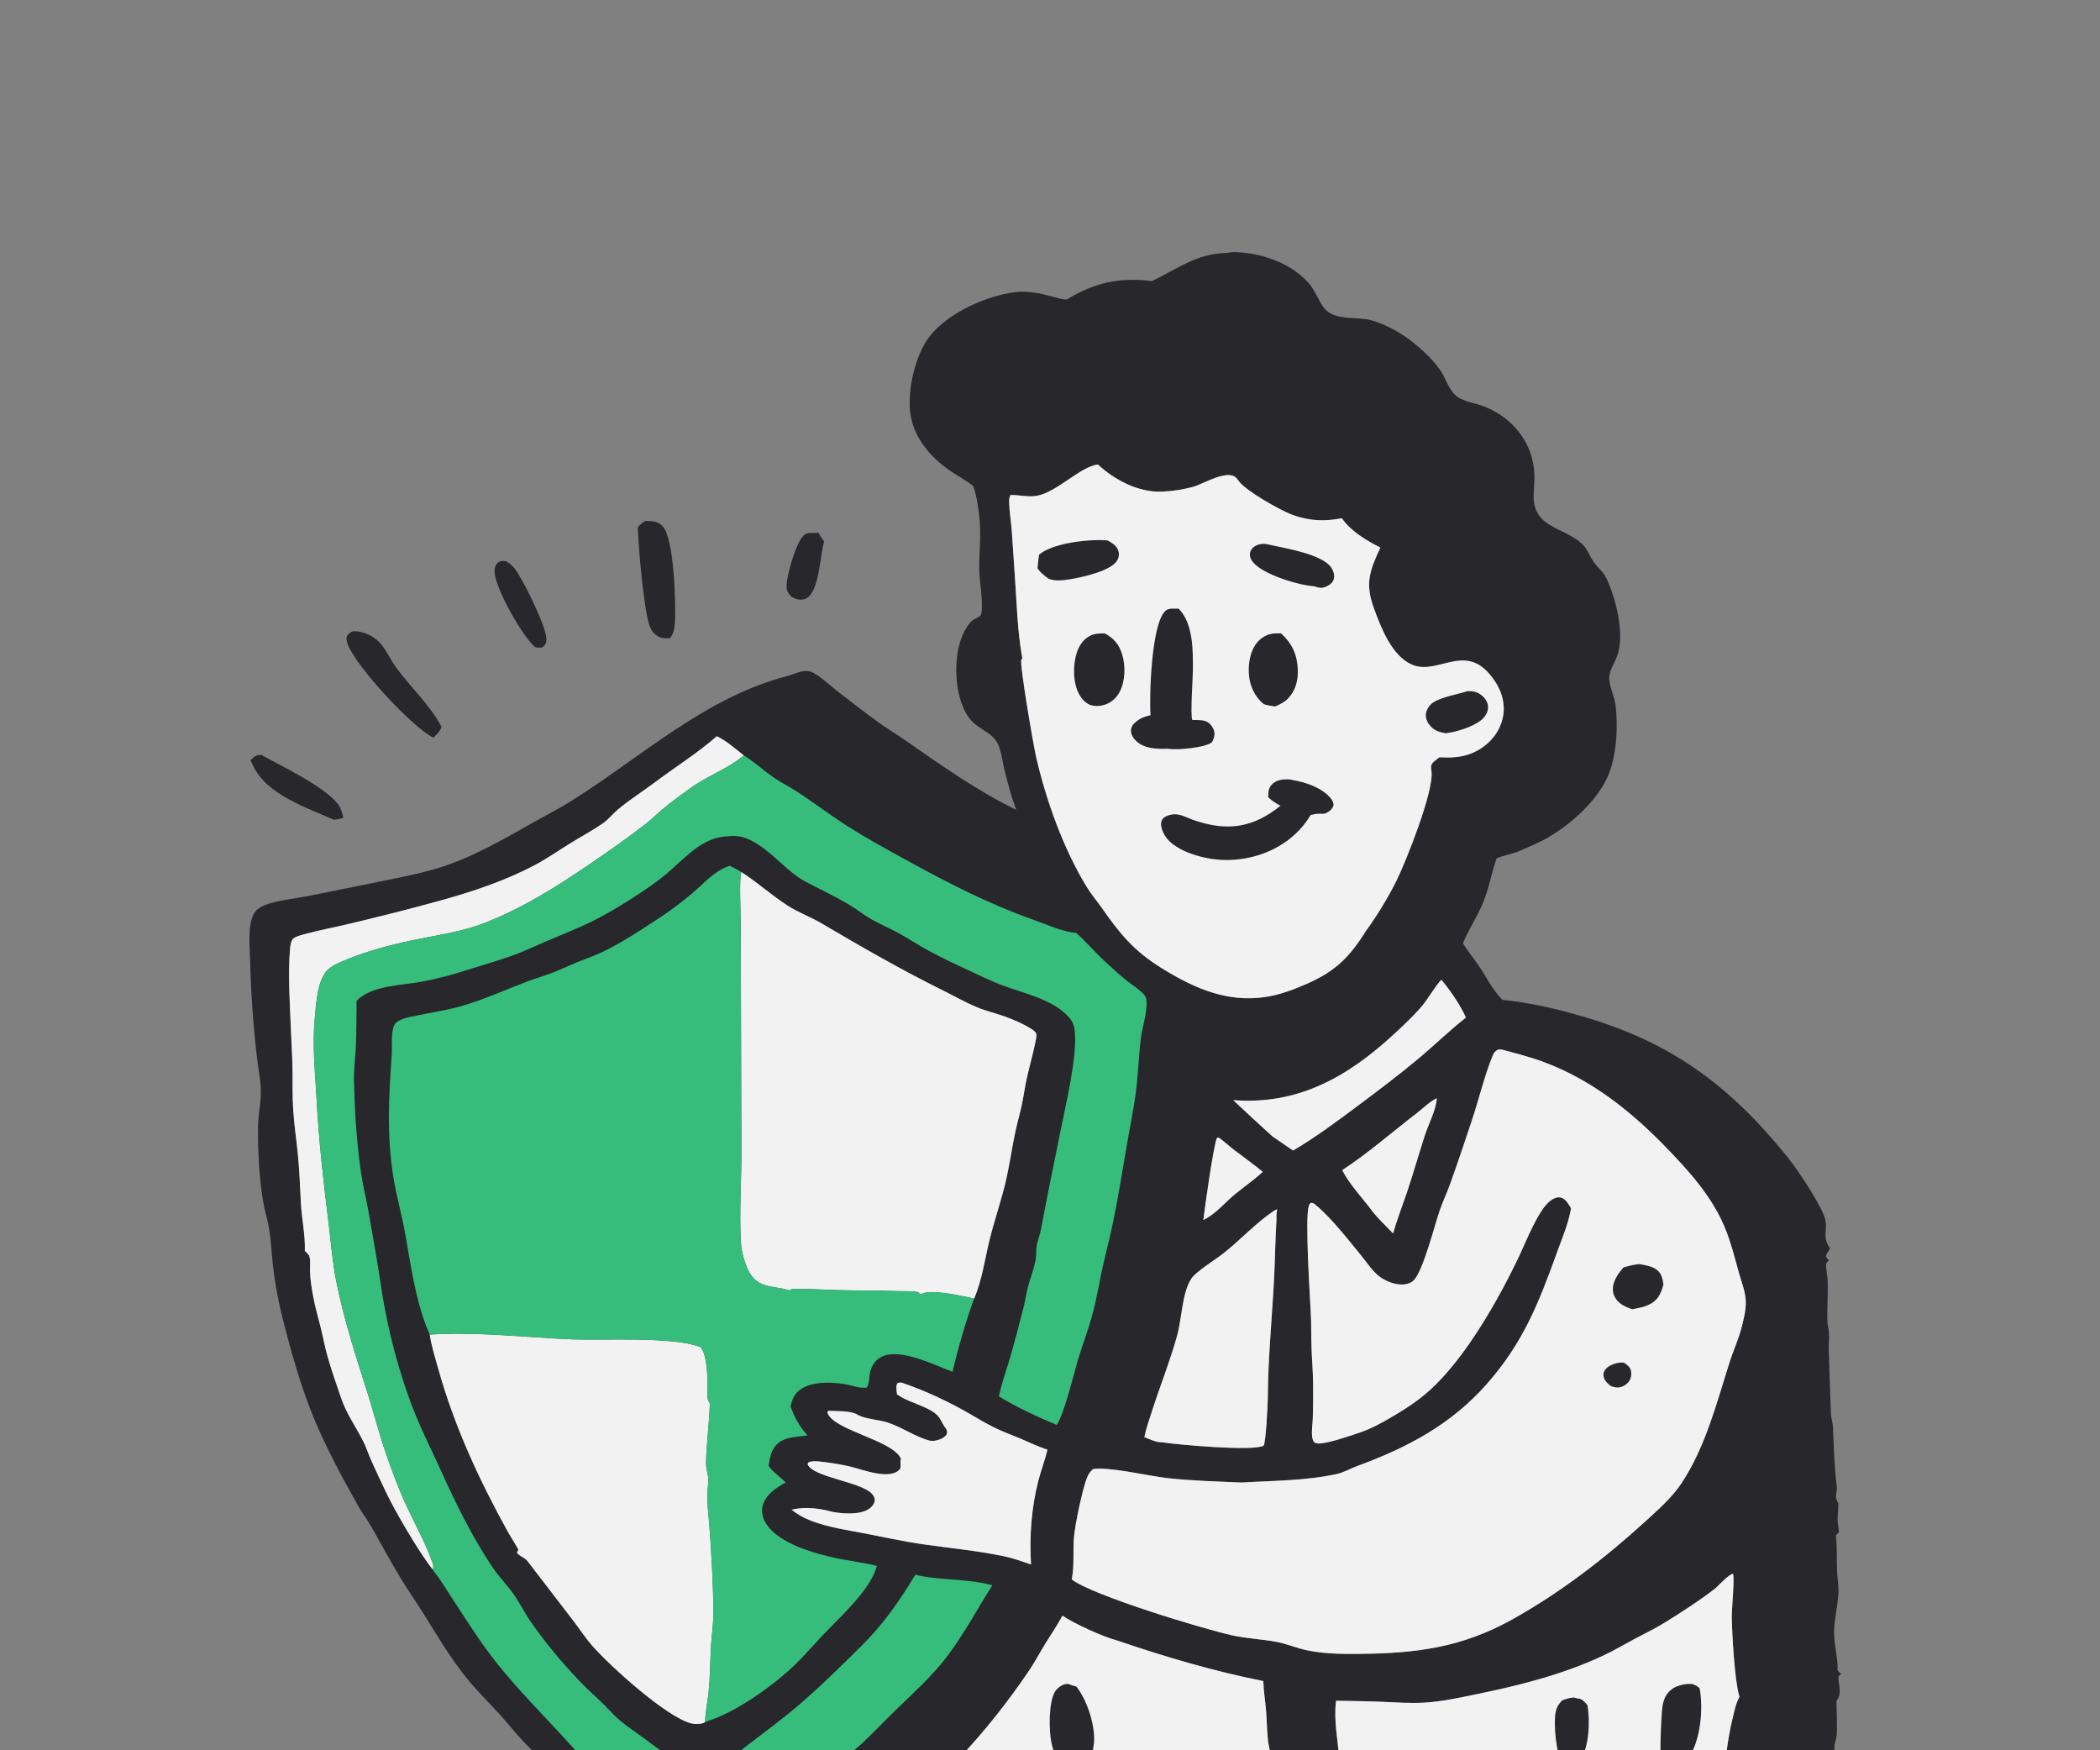 <svg width="300" height="250" viewBox="0 0 300 250" fill="none" xmlns="http://www.w3.org/2000/svg">
<rect x="0" y="0" width="300" height="250" fill="#808080" stroke="none"/>
<g clip-path="url(#clip0_9664_92208)">
<path d="M176.515 36.01C176.122 35.962 175.574 36.107 175.153 36.123C170.753 36.292 168.335 38.359 164.555 40.152C160.023 39.551 156.284 40.394 152.395 42.778C151.592 42.764 150.973 42.525 150.213 42.326C148.645 41.916 146.836 41.531 145.204 41.712C141.02 42.178 135.436 44.669 132.805 48.048C130.75 50.687 129.6 55.731 130.05 59.038C130.527 62.545 132.912 65.288 135.741 67.248C136.778 67.966 137.898 68.537 138.894 69.317C138.942 69.355 138.989 69.394 139.037 69.432C139.588 71.029 139.822 72.841 139.965 74.525C140.168 76.905 139.811 79.381 139.909 81.771C139.97 83.265 140.519 86.422 140.158 87.739C140.05 88.135 139.219 88.368 138.908 88.633C138.34 89.12 137.887 89.907 137.576 90.578C136.038 93.884 136.257 100.22 138.817 102.986C139.92 104.178 141.818 104.725 142.542 106.233C143.056 107.303 143.208 108.779 143.492 109.948C143.966 111.897 144.48 113.789 145.169 115.674C139.64 112.978 134.409 109.282 129.373 105.776C128.119 104.904 126.804 104.119 125.565 103.229C123.559 101.787 121.545 100.221 119.597 98.698C118.52 97.856 117.474 96.858 116.301 96.16C116.156 96.073 116.003 96.004 115.842 95.951C115.682 95.897 115.517 95.862 115.349 95.844C114.43 95.75 113.327 96.337 112.425 96.573C100.676 99.637 91.627 108.142 81.578 114.429C79.812 115.534 77.937 116.482 76.123 117.505C71.835 119.924 67.529 122.451 62.803 123.922C60.111 124.761 57.337 125.288 54.58 125.854L44.057 127.981C42.33 128.316 40.537 128.491 38.842 128.952C38.088 129.157 37.283 129.432 36.699 129.969C36.027 130.586 35.815 131.657 35.716 132.527C35.539 134.089 35.69 135.753 35.739 137.329C35.852 141.838 36.167 146.334 36.685 150.815C36.854 152.342 37.172 153.875 37.253 155.408C37.353 157.27 36.889 159.087 36.861 160.948C36.812 164.211 37.048 168.36 37.584 171.576C37.807 172.908 38.228 174.2 38.446 175.517C38.722 177.179 38.79 178.914 38.97 180.591C39.238 182.949 39.647 185.281 40.199 187.589C41.415 192.527 42.998 198.209 44.978 202.896C46.658 206.874 49.061 211.404 51.222 215.19C51.777 216.162 52.468 217.049 53.02 218.023C54.473 220.585 55.862 223.155 57.396 225.675C58.382 227.294 59.476 228.841 60.478 230.451C62.46 233.634 64.37 236.857 66.736 239.78C68.137 241.511 69.754 243.089 71.257 244.732C72.506 246.098 73.65 247.565 74.928 248.902C76.984 251.053 79.162 253.003 81.282 255.077C82.575 256.342 83.758 257.705 85.015 259.002C86.072 260.092 87.195 261.121 88.257 262.209C90.059 264.056 92.131 265.752 94.182 267.317C95.557 268.368 97.018 269.597 98.603 270.305C101.092 271.416 107.164 271.298 110.055 271.334C110.897 270.817 111.833 270.439 112.691 269.941C114.565 268.853 116.444 267.583 118.236 266.363C119.326 265.619 120.265 264.666 121.354 263.928C122.535 263.128 123.933 262.665 125.083 261.814C133.604 255.508 141.04 247.456 146.971 238.678C147.839 237.394 148.568 236.013 149.378 234.692C150.181 233.383 151.056 232.131 151.778 230.772C153.494 231.941 157.605 233.805 159.642 234.338C166.424 236.656 173.443 238.717 180.477 240.116C180.502 241.528 180.747 242.903 180.864 244.306C180.981 245.713 180.984 247.132 181.131 248.537C181.244 249.621 181.637 250.461 181.465 251.57C181.262 252.875 181.84 253.902 181.87 255.153C181.891 255.985 181.516 256.898 181.578 257.715C181.617 258.229 182.123 258.6 182.156 259.127C182.273 260.962 182.099 265.56 183.099 266.98C183.591 267.68 184.298 268.039 185.126 268.183C186.817 268.475 191.454 267.947 192.775 266.943C193.301 266.543 193.416 266.11 193.395 265.465C193.332 263.57 192.623 261.605 192.289 259.733C191.783 256.89 191.607 253.942 191.329 251.069C191.081 248.511 190.551 245.649 190.843 243.1C190.85 243.041 190.858 242.982 190.865 242.924C190.881 242.924 190.896 242.924 190.911 242.924C193.068 242.956 195.233 242.987 197.387 243.076C199.416 243.159 201.477 243.312 203.506 243.193C206.081 243.041 208.619 242.467 211.138 241.948C217.206 240.699 223.309 239.151 228.945 236.519C230.479 235.803 231.934 234.947 233.423 234.145C234.897 233.351 236.435 232.628 237.858 231.744C240.222 230.277 242.706 228.676 244.909 226.985C245.542 226.499 246.889 224.876 247.579 224.801C247.81 225.402 247.383 229.868 247.397 230.957C247.429 233.453 247.809 239.972 248.434 242.149C248.454 242.221 248.477 242.292 248.498 242.364C247.925 243.372 247.723 244.612 247.449 245.731C246.789 248.421 246.557 251.243 246.127 253.978C245.841 255.8 244.023 263.448 244.952 264.668C245.38 265.232 246.22 265.256 246.867 265.361C251.453 263.365 257.01 262.983 261.213 260.236C262.441 257.89 262.005 258.131 261.852 255.656C261.8 254.822 261.987 253.892 262.117 253.068C262.312 251.826 261.998 250.682 262.058 249.46C262.084 248.931 262.324 248.431 262.375 247.909C262.499 246.627 262.346 244.365 262.36 242.938L262.441 242.808C262.478 242.75 262.511 242.689 262.549 242.632C263.2 241.644 262.432 239.975 262.674 239.427C262.755 239.242 262.914 239.309 263 239.021C262.753 238.865 262.668 238.819 262.512 238.563C262.576 236.784 262.004 235.019 262.013 233.219C262.021 231.382 262.497 229.539 262.628 227.706C262.703 226.651 262.49 225.563 262.441 224.507C262.36 222.742 262.472 221.061 262.265 219.289C262.323 219.239 262.383 219.192 262.438 219.139C262.45 219.128 262.689 218.866 262.692 218.859C262.749 218.658 262.543 217.703 262.526 217.439C262.467 216.527 262.626 215.644 262.626 214.737C261.928 213.602 262.516 213.368 262.379 212.228C262.042 209.426 261.965 206.691 261.857 203.883C261.83 203.198 261.582 202.538 261.555 201.856L261.253 192.981C261.22 192.132 261.332 191.279 261.288 190.433C261.257 189.825 261.064 189.232 261.048 188.625C261.002 186.795 261.157 184.952 261.102 183.118C261.076 182.232 260.851 181.38 260.858 180.492C260.999 180.337 261.131 180.185 261.262 180.021L260.868 179.571C260.818 179.097 261.221 178.747 261.437 178.318C260.141 176.534 261.304 175.565 260.589 173.672C259.799 171.58 256.716 166.939 255.241 165.122C247.008 154.975 238.736 148.869 226.109 145.188C222.32 144.083 218.568 143.213 214.639 142.816L214.463 142.634C213.219 141.359 212.319 139.524 211.314 138.04C210.556 136.92 209.693 135.876 208.985 134.725C209.836 132.703 211.077 130.871 211.898 128.85C212.737 126.787 213.069 124.677 213.797 122.605L213.748 122.629C214.809 122.14 215.98 122.021 217.068 121.546C218.447 120.944 219.884 120.356 221.186 119.6C224.535 117.655 228.366 114.212 229.83 110.542C230.834 108.024 231.09 104.616 230.901 101.926C230.861 101.352 230.829 100.766 230.702 100.203C230.435 99.017 229.661 97.461 229.958 96.247C230.173 95.367 230.715 94.539 231.024 93.684C232.148 90.576 230.845 85.48 229.495 82.618C229.06 81.694 228.274 81.111 227.691 80.298C227.137 79.522 226.834 78.552 226.167 77.857C224.495 76.117 221.566 75.555 220.191 74.022C218.738 72.402 219.115 70.672 219.202 68.725C219.419 63.903 216.555 59.889 212.136 58.101C210.88 57.593 209.208 57.418 208.126 56.621C206.964 55.766 206.547 53.987 205.718 52.828C204.517 51.147 202.858 49.628 201.2 48.408C199.708 47.311 197.684 46.23 195.888 45.742C193.931 45.209 191.158 45.806 189.509 44.37C188.54 43.525 187.959 41.509 186.865 40.328C184.267 37.522 180.26 36.148 176.515 36.01ZM177.396 211.76C181.901 211.476 186.489 211.513 190.916 210.553C191.974 210.323 192.928 209.751 193.94 209.379C201.05 206.77 207.291 203.479 212.39 197.699C217.587 191.808 219.801 186.172 222.424 178.898C223.185 176.786 224.061 174.8 224.437 172.574C224.08 172.019 223.72 171.279 223.048 171.067C222.511 170.898 221.945 171.172 221.514 171.48C219.809 172.7 217.988 177.367 217.061 179.329C214.109 185.578 209.329 194.014 204.194 198.625C202.524 200.125 200.669 201.311 198.738 202.44C197.203 203.337 195.796 204.117 194.097 204.672C192.826 205.088 189.459 206.284 188.249 206.168C187.999 206.144 187.796 206.089 187.652 205.87C187.545 205.707 187.477 205.413 187.453 205.222C187.347 204.377 187.52 203.377 187.545 202.519C187.595 200.811 187.607 199.082 187.581 197.373C187.557 195.713 187.412 194.048 187.356 192.387C187.303 190.803 187.337 189.212 187.26 187.63C187.135 185.034 186.408 174.026 186.97 172.251C187.026 172.074 187.114 171.951 187.239 171.818C187.63 171.781 187.795 171.981 188.083 172.22C190.224 174 192.76 177.268 194.549 179.455C195.288 180.358 196.064 181.554 196.971 182.261C197.889 182.977 199.248 183.533 200.427 183.472C200.987 183.443 201.612 183.26 202.002 182.837C203.334 181.394 204.917 175.124 205.655 172.948C206.069 171.726 206.633 170.558 207.075 169.345C208.185 166.299 209.206 163.211 210.235 160.136C211.271 157.04 212.031 153.738 213.263 150.723C213.416 150.346 213.626 150.14 213.971 149.926C214.142 149.913 214.319 149.884 214.49 149.903C216.538 150.451 218.649 150.986 220.634 151.731C227.652 154.364 233.401 159.049 238.519 164.419C241.001 167.023 243.336 169.615 245.136 172.758C246.939 175.905 247.51 178.598 248.469 181.986C248.813 183.202 249.313 184.442 249.391 185.714C249.476 187.073 249.034 188.758 248.667 190.068C248.249 191.554 247.6 192.96 247.13 194.428C245.24 200.324 243.695 206.561 240.251 211.804C238.928 213.819 236.901 215.623 235.122 217.244C229.288 222.562 222.88 227.512 215.963 231.35C208.818 235.314 202.33 236.151 194.299 236.228C191.448 236.255 188.36 236.242 185.606 235.439C184.52 235.123 183.439 234.712 182.325 234.506C180.222 234.118 178.102 234.045 175.99 233.574C171.629 232.602 156.05 227.865 153.107 225.596L153.149 225.372C153.49 223.459 153.261 221.494 153.424 219.564C153.572 217.809 154.659 212.505 155.34 210.947C155.545 210.478 155.769 210.134 156.179 209.827C158.458 209.48 164.221 210.849 166.827 211.132C170.351 211.514 173.862 211.602 177.396 211.76ZM191.694 74.027C192.934 75.845 195.259 77.254 197.195 78.212C195.658 81.531 194.959 83.336 196.299 86.963C197.293 89.654 198.791 93.578 201.588 94.883C205.192 96.565 208.988 91.972 212.684 96.166C213.368 96.943 213.984 97.858 214.359 98.827C215.014 100.522 214.991 102.229 214.224 103.888C213.381 105.707 211.693 107.124 209.802 107.756C208.45 108.208 207.045 108.242 205.636 108.163C205.289 108.434 204.537 108.9 204.462 109.35C204.42 109.603 204.445 109.864 204.486 110.115C204.935 112.856 200.774 123.247 199.479 125.83C198.357 128.065 196.864 130.569 195.397 132.599C195.329 132.694 195.259 132.787 195.189 132.879C192.786 136.736 190.803 138.725 186.578 140.572C185.148 141.197 183.673 141.772 182.152 142.133C176.088 143.572 170.913 141.385 165.86 138.225C161.887 135.742 159.987 133.357 157.363 129.627C156.679 128.654 155.895 127.736 155.272 126.722C151.923 121.266 149.408 114.23 147.99 107.993C147.618 106.358 145.614 94.722 145.907 94.227C145.947 94.158 146.001 94.099 146.049 94.035C145.315 90.025 145.249 85.908 144.949 81.852C144.796 79.773 144.687 77.688 144.521 75.61C144.42 74.359 144.205 73.095 144.173 71.842C144.173 71.837 144.173 71.833 144.173 71.829C144.163 71.44 144.153 71.046 144.364 70.707C145.615 70.68 146.852 71.03 148.098 70.822C150.947 70.346 154.339 66.623 156.845 66.349C159.221 68.55 162.618 70.343 165.92 70.222C166.676 70.195 167.428 70.125 168.177 70.014C168.925 69.902 169.665 69.75 170.396 69.555C171.858 69.155 175.264 67.003 176.57 68.224C176.733 68.376 176.857 68.568 176.99 68.744C178.083 70.19 182.776 72.809 184.497 73.486C184.966 73.669 185.445 73.821 185.933 73.944C186.422 74.067 186.916 74.159 187.415 74.221C188.889 74.41 190.243 74.293 191.694 74.027ZM139.16 185.488C138.772 185.375 138.37 185.302 137.975 185.219C136.683 184.95 132.704 184.123 131.642 184.836C131.607 184.859 131.574 184.883 131.54 184.907L131.124 184.538C130.11 184.393 129.065 184.434 128.041 184.406C125.822 184.346 123.618 184.321 121.399 184.304C118.769 184.285 116.126 184.072 113.495 184.09C113.204 184.092 112.986 184.185 112.723 184.296L112.719 184.298C111.58 183.922 110.398 183.904 109.262 183.553C108.166 183.215 107.422 182.489 106.916 181.476C106.337 180.317 105.923 178.762 105.849 177.466C105.6 173.069 105.942 168.603 105.918 164.199L105.821 131.848C105.827 130.433 105.573 125.602 105.906 124.559C108.213 126.035 110.237 127.89 112.522 129.36C114.042 130.338 115.769 130.954 117.327 131.871C123.072 135.254 128.759 138.53 134.741 141.488C136.342 142.279 137.937 143.194 139.585 143.877C140.913 144.427 142.337 144.756 143.691 145.239C144.453 145.51 147.838 146.889 148.03 147.655C148.12 148.014 147.975 148.544 147.902 148.906C147.563 150.579 147.089 152.224 146.711 153.888C146.412 155.207 146.24 156.551 145.958 157.873C145.695 159.104 145.341 160.313 145.073 161.542C144.55 163.943 144.231 166.385 143.669 168.778C143.035 171.479 142.121 174.108 141.44 176.795C140.71 179.671 140.337 182.74 139.16 185.488ZM119.026 215.966C120.507 216.23 122.936 216.403 124.215 215.471C124.578 215.206 124.899 214.819 124.957 214.359C125.008 213.946 124.772 213.565 124.487 213.288C122.745 211.598 116.063 210.978 115.369 209.131C115.476 208.898 115.414 208.9 115.628 208.825C116.203 208.626 116.987 208.75 117.586 208.815C118.879 208.961 120.159 209.179 121.427 209.469C123.233 209.895 127.164 211.502 128.581 209.825C128.771 209.315 128.536 208.892 128.708 208.349C127.517 205.675 119.008 204.292 118.205 201.774L118.314 201.507C119.401 201.572 121.585 201.481 122.462 202.047C123.401 202.654 125.652 202.806 126.825 203.192C128.839 203.856 130.572 205.117 132.605 205.722C133.057 205.857 133.444 205.826 133.897 205.713C134.465 205.571 134.885 205.34 135.244 204.879C135.246 204.866 135.249 204.853 135.251 204.841C135.32 204.501 135.339 204.405 135.147 204.071C135.08 203.955 134.991 203.853 134.915 203.743C134.585 203.264 134.376 202.665 133.987 202.233C132.853 200.972 130.064 200.397 128.544 199.42C128.414 199.336 128.281 199.257 128.15 199.174C128.102 198.631 127.943 198.055 128.196 197.555C128.439 197.472 128.581 197.466 128.835 197.498C131.755 198.49 134.647 199.806 137.353 201.281C138.902 202.125 140.401 203.091 141.982 203.873C143.285 204.517 144.673 205.007 146.01 205.58C147.213 206.096 148.384 206.677 149.642 207.053C149.291 208.546 148.732 209.96 148.35 211.441C147.339 215.351 147.049 219.423 147.287 223.456C146.026 223.025 144.76 222.568 143.454 222.292C139.549 221.47 135.605 221.128 131.667 220.549C128.935 220.148 126.212 219.532 123.499 219.019C120.98 218.543 118.312 218.148 115.91 217.235C114.854 216.834 113.979 216.331 113.083 215.637C115.111 215.159 117.024 215.449 119.026 215.966ZM199.02 176.183C197.899 175.004 196.571 173.794 195.641 172.464C194.335 170.784 192.71 169.025 191.747 167.135C195.501 164.688 198.855 161.715 202.405 158.991C203.216 158.368 204.33 157.262 205.262 156.877C205.132 158.596 204.088 160.507 203.553 162.159C202.696 164.805 201.934 167.483 201.054 170.125C200.384 172.14 199.579 174.134 199.02 176.183ZM205.916 139.942C207.17 141.463 208.621 143.544 209.416 145.346C207.071 147.185 204.987 149.234 202.713 151.14C199.913 153.486 197.008 155.672 194.083 157.858C191.051 160.125 187.991 162.412 184.725 164.336L181.794 162.328C179.9 160.619 178.026 158.889 176.173 157.136C184.57 157.786 191.21 154.556 197.43 149.233C199.065 147.835 201.852 145.262 203.204 143.622C203.959 142.707 205.239 140.574 205.916 139.942ZM100.738 245.948C100.704 245.979 100.677 246.021 100.636 246.041C100.153 246.279 99.309 246.296 98.797 246.172C95.251 245.312 87.132 237.962 84.558 235.012C83.599 233.912 82.823 232.698 81.938 231.544L75.362 222.981C74.955 222.447 74.186 222.307 73.828 221.744C73.883 221.667 74.051 221.457 74.05 221.356C74.048 221.232 72.808 219.257 72.64 218.953C68.483 211.445 64.938 203.819 62.613 195.527C62.162 193.919 61.646 192.278 61.391 190.628C68.223 190.192 75.01 191.04 81.838 191.31C86.201 191.483 96.201 190.878 100.063 192.409C101.088 193.491 101.114 197.298 101.067 198.787C101.043 199.541 101.001 199.809 101.404 200.478C101.327 203.311 100.905 206.214 100.861 209.01C100.845 210.007 101.31 210.8 101.169 211.866C100.854 214.25 101.272 216.68 101.424 219.068C101.428 219.135 101.433 219.201 101.437 219.268C101.679 223.069 101.919 226.825 101.9 230.643C101.893 232.149 101.658 233.587 101.574 235.08C101.451 237.277 101.447 239.46 101.234 241.655C101.095 243.084 100.747 244.511 100.738 245.948ZM180.393 167.382C178.847 168.818 177.035 169.945 175.488 171.407C174.386 172.452 173.291 173.587 171.909 174.256C172.094 172.609 173.364 163.565 173.848 162.542L174.096 162.473C174.889 163.041 175.593 163.708 176.367 164.301C177.704 165.325 179.104 166.299 180.393 167.382ZM182.471 172.732C182.46 172.773 182.449 172.813 182.438 172.854C182.293 173.429 182.378 173.918 182.341 174.493C182.182 176.985 182.159 179.465 182.043 181.957C181.767 187.866 181.143 193.737 181.117 199.659C181.113 200.483 180.831 206.302 180.499 206.492C179.02 207.336 168.009 206.334 165.979 205.999C165.201 206.03 164.199 205.564 163.48 205.268C163.742 203.968 164.202 202.703 164.608 201.442C165.762 197.859 167.166 194.369 168.173 190.739C168.827 188.383 168.864 184.638 170.194 182.633C170.862 181.626 173.576 179.95 174.663 179.106C177.102 177.213 179.484 174.598 182.006 172.945C182.168 172.84 182.285 172.778 182.471 172.732ZM102.405 105.158C103.802 105.835 105.049 106.948 106.267 107.903C103.964 109.806 101.064 110.817 98.624 112.57C97.285 113.532 95.925 114.512 94.662 115.57C93.844 116.255 93.086 117.017 92.246 117.672C89.636 119.708 86.921 121.593 84.189 123.456C79.384 126.734 74.678 129.694 69.229 131.825C65.975 133.098 62.331 133.586 58.921 134.297C56.033 134.899 52.594 135.808 49.885 136.902C48.941 137.284 47.944 137.652 47.117 138.257C45.315 139.576 45.157 143.38 44.958 145.497C44.591 149.413 45.028 153.33 45.239 157.235C45.556 163.094 46.213 168.866 46.932 174.686C47.277 177.484 47.498 180.353 48.053 183.118C49.144 188.56 50.841 193.739 52.514 199.014C53.441 201.935 54.182 204.901 55.195 207.798C56.063 210.278 56.967 212.741 58.08 215.122C59.227 217.575 60.903 220.648 61.763 223.15C61.888 223.512 61.971 223.805 61.808 224.175C59.876 221.737 56.442 215.893 55.109 213.061C54.367 211.484 53.599 209.895 52.904 208.298C52.563 207.514 52.3 206.693 51.918 205.927C50.867 203.818 49.501 201.955 48.733 199.697C48.052 197.694 47.324 195.665 46.761 193.628C46.389 192.281 46.134 190.901 45.797 189.545C45.445 188.13 45.028 186.722 44.762 185.288C44.545 184.12 44.336 182.899 44.291 181.712C44.268 181.101 44.396 179.88 44.163 179.357C44.068 179.142 43.819 178.929 43.649 178.768C43.623 178.744 43.597 178.72 43.571 178.696C43.563 178.689 43.556 178.682 43.549 178.676C43.627 176.375 43.107 174.144 42.986 171.84C42.866 169.567 42.787 167.32 42.571 165.051C42.366 162.891 42.033 160.743 41.889 158.576C41.751 156.518 41.82 154.434 41.78 152.372C41.744 150.523 41.616 148.667 41.547 146.817C41.407 143.086 41.126 139.243 41.433 135.516C41.464 135.144 41.572 134.365 41.858 134.093C42.219 133.748 43.225 133.507 43.719 133.375C45.724 132.839 47.782 132.455 49.803 131.974C54.158 130.936 58.694 129.8 63.005 128.604C67.581 127.335 72.368 125.734 76.563 123.476C78.309 122.536 79.907 121.411 81.592 120.377C83.096 119.455 84.678 118.606 86.127 117.601C86.926 117.047 87.552 116.229 88.295 115.602C89.739 114.383 91.954 112.944 93.546 111.751C96.476 109.556 99.654 107.568 102.405 105.158Z" fill="#27272C"/>
<path d="M139.16 185.488C138.772 185.375 138.37 185.302 137.975 185.219C136.683 184.95 132.704 184.123 131.642 184.836C131.607 184.859 131.574 184.883 131.54 184.907L131.124 184.538C130.11 184.393 129.065 184.434 128.041 184.406C125.822 184.346 123.618 184.321 121.399 184.304C118.769 184.285 116.126 184.072 113.495 184.09C113.204 184.092 112.986 184.185 112.723 184.296L112.719 184.298C111.58 183.922 110.398 183.904 109.262 183.553C108.166 183.215 107.422 182.489 106.916 181.476C106.337 180.317 105.923 178.762 105.849 177.466C105.6 173.069 105.942 168.603 105.918 164.199L105.821 131.848C105.827 130.433 105.573 125.602 105.906 124.559C108.213 126.035 110.237 127.89 112.522 129.36C114.042 130.338 115.769 130.954 117.327 131.871C123.072 135.254 128.759 138.53 134.741 141.488C136.342 142.279 137.937 143.194 139.585 143.877C140.913 144.427 142.337 144.756 143.691 145.239C144.453 145.51 147.838 146.889 148.03 147.655C148.12 148.014 147.975 148.544 147.902 148.906C147.563 150.579 147.089 152.224 146.711 153.888C146.412 155.207 146.24 156.551 145.958 157.873C145.695 159.104 145.341 160.313 145.073 161.542C144.55 163.943 144.231 166.385 143.669 168.778C143.035 171.479 142.121 174.108 141.44 176.795C140.71 179.671 140.337 182.74 139.16 185.488Z" fill="#F2F2F2"/>
<path d="M100.738 245.948C100.704 245.979 100.677 246.021 100.636 246.041C100.153 246.279 99.309 246.296 98.797 246.172C95.251 245.312 87.132 237.962 84.558 235.012C83.599 233.912 82.823 232.698 81.938 231.544L75.362 222.981C74.955 222.447 74.186 222.307 73.828 221.744C73.883 221.667 74.051 221.457 74.05 221.356C74.048 221.232 72.808 219.257 72.64 218.953C68.483 211.445 64.938 203.819 62.613 195.527C62.162 193.919 61.646 192.278 61.391 190.628C68.223 190.192 75.01 191.04 81.838 191.31C86.201 191.483 96.201 190.878 100.063 192.409C101.088 193.491 101.114 197.298 101.067 198.787C101.043 199.541 101.001 199.809 101.404 200.478C101.327 203.311 100.905 206.214 100.861 209.01C100.845 210.007 101.31 210.8 101.169 211.866C100.854 214.25 101.272 216.68 101.424 219.068L101.437 219.268C101.679 223.069 101.919 226.825 101.9 230.643C101.893 232.149 101.658 233.587 101.574 235.08C101.451 237.277 101.447 239.46 101.234 241.655C101.095 243.084 100.747 244.511 100.738 245.948Z" fill="#F2F2F2"/>
<path d="M191.694 74.027C192.934 75.845 195.259 77.254 197.195 78.212C195.658 81.531 194.959 83.336 196.299 86.963C197.293 89.654 198.791 93.578 201.588 94.883C205.192 96.565 208.988 91.972 212.684 96.166C213.368 96.943 213.984 97.858 214.359 98.827C215.014 100.522 214.991 102.229 214.224 103.888C213.381 105.707 211.693 107.124 209.802 107.756C208.45 108.208 207.045 108.242 205.636 108.163C205.289 108.434 204.537 108.9 204.462 109.35C204.42 109.603 204.445 109.864 204.486 110.115C204.935 112.856 200.774 123.247 199.479 125.83C198.357 128.065 196.864 130.569 195.397 132.599C195.329 132.694 195.259 132.787 195.189 132.879C192.786 136.736 190.803 138.725 186.578 140.572C185.148 141.197 183.673 141.772 182.152 142.133C176.088 143.572 170.913 141.385 165.86 138.225C161.887 135.742 159.987 133.357 157.363 129.627C156.679 128.654 155.895 127.736 155.272 126.722C151.923 121.266 149.408 114.23 147.99 107.993C147.618 106.358 145.614 94.722 145.907 94.227C145.947 94.158 146.001 94.099 146.049 94.035C145.315 90.025 145.249 85.908 144.949 81.852C144.796 79.773 144.687 77.688 144.521 75.61C144.42 74.359 144.205 73.095 144.173 71.842L144.173 71.829C144.163 71.44 144.153 71.046 144.364 70.707C145.615 70.68 146.852 71.03 148.098 70.822C150.947 70.346 154.339 66.623 156.845 66.349C159.221 68.55 162.618 70.343 165.92 70.222C166.676 70.195 167.428 70.125 168.177 70.014C168.925 69.902 169.665 69.75 170.396 69.555C171.858 69.155 175.264 67.003 176.57 68.224C176.733 68.376 176.857 68.568 176.99 68.744C178.083 70.19 182.776 72.809 184.497 73.486C184.966 73.669 185.445 73.821 185.933 73.944C186.422 74.067 186.916 74.159 187.415 74.221C188.889 74.41 190.243 74.293 191.694 74.027Z" fill="#F2F2F2"/>
<path d="M119.026 215.966C120.507 216.23 122.936 216.403 124.215 215.471C124.578 215.206 124.899 214.819 124.957 214.359C125.008 213.946 124.772 213.565 124.487 213.288C122.745 211.598 116.063 210.978 115.369 209.131C115.476 208.898 115.414 208.9 115.628 208.825C116.203 208.626 116.987 208.75 117.586 208.815C118.879 208.961 120.159 209.179 121.427 209.469C123.233 209.895 127.164 211.502 128.581 209.825C128.771 209.315 128.536 208.892 128.708 208.349C127.517 205.675 119.008 204.292 118.205 201.774L118.314 201.507C119.401 201.572 121.585 201.481 122.462 202.047C123.401 202.654 125.652 202.806 126.825 203.192C128.839 203.856 130.572 205.117 132.605 205.722C133.057 205.857 133.444 205.826 133.897 205.713C134.465 205.571 134.885 205.34 135.244 204.879L135.251 204.841C135.32 204.501 135.339 204.405 135.147 204.071C135.08 203.955 134.991 203.853 134.915 203.743C134.585 203.264 134.376 202.665 133.987 202.233C132.853 200.972 130.064 200.397 128.544 199.42C128.414 199.336 128.281 199.257 128.15 199.174C128.102 198.631 127.943 198.055 128.196 197.555C128.439 197.472 128.581 197.466 128.835 197.498C131.755 198.49 134.647 199.806 137.353 201.281C138.902 202.125 140.401 203.091 141.982 203.873C143.285 204.517 144.673 205.007 146.01 205.58C147.213 206.096 148.384 206.677 149.642 207.053C149.291 208.546 148.732 209.96 148.35 211.441C147.339 215.351 147.049 219.423 147.287 223.456C146.026 223.025 144.76 222.568 143.454 222.292C139.549 221.47 135.605 221.128 131.667 220.549C128.935 220.148 126.212 219.532 123.499 219.019C120.98 218.543 118.312 218.148 115.91 217.235C114.854 216.834 113.979 216.331 113.083 215.637C115.111 215.159 117.024 215.449 119.026 215.966Z" fill="#F2F2F2"/>
<path d="M177.396 211.76C181.901 211.476 186.489 211.513 190.916 210.553C191.974 210.323 192.928 209.751 193.94 209.379C201.05 206.77 207.291 203.479 212.39 197.699C217.587 191.808 219.801 186.172 222.424 178.898C223.185 176.786 224.061 174.8 224.437 172.574C224.08 172.019 223.72 171.279 223.048 171.067C222.511 170.898 221.945 171.172 221.514 171.48C219.809 172.7 217.988 177.367 217.061 179.329C214.109 185.578 209.329 194.014 204.194 198.625C202.524 200.125 200.669 201.311 198.738 202.44C197.203 203.337 195.796 204.117 194.097 204.672C192.826 205.088 189.459 206.284 188.249 206.168C187.999 206.144 187.796 206.089 187.652 205.87C187.545 205.707 187.477 205.413 187.453 205.222C187.347 204.377 187.52 203.377 187.545 202.519C187.595 200.811 187.607 199.082 187.581 197.373C187.557 195.713 187.412 194.048 187.356 192.387C187.303 190.803 187.337 189.212 187.26 187.63C187.135 185.034 186.408 174.026 186.97 172.251C187.026 172.074 187.114 171.951 187.239 171.818C187.63 171.781 187.795 171.981 188.083 172.22C190.224 174 192.76 177.268 194.549 179.455C195.288 180.358 196.064 181.554 196.971 182.261C197.889 182.977 199.248 183.533 200.427 183.472C200.987 183.443 201.612 183.26 202.002 182.837C203.334 181.394 204.917 175.124 205.655 172.948C206.069 171.726 206.633 170.558 207.075 169.345C208.185 166.299 209.206 163.211 210.235 160.136C211.271 157.04 212.031 153.738 213.263 150.723C213.416 150.346 213.626 150.14 213.971 149.926C214.142 149.913 214.319 149.884 214.49 149.903C216.538 150.451 218.649 150.986 220.634 151.731C227.652 154.364 233.401 159.049 238.519 164.419C241.001 167.023 243.336 169.615 245.136 172.758C246.939 175.905 247.51 178.598 248.469 181.986C248.813 183.202 249.313 184.442 249.391 185.714C249.476 187.073 249.034 188.758 248.667 190.068C248.249 191.554 247.6 192.96 247.13 194.428C245.24 200.324 243.695 206.561 240.251 211.804C238.928 213.819 236.901 215.623 235.122 217.244C229.288 222.562 222.88 227.512 215.963 231.35C208.818 235.314 202.33 236.151 194.299 236.228C191.448 236.255 188.36 236.242 185.606 235.439C184.52 235.123 183.439 234.712 182.325 234.506C180.222 234.118 178.102 234.045 175.99 233.574C171.629 232.602 156.05 227.865 153.107 225.596L153.149 225.372C153.49 223.459 153.261 221.494 153.424 219.564C153.572 217.809 154.659 212.505 155.34 210.947C155.545 210.478 155.769 210.134 156.179 209.827C158.458 209.48 164.221 210.849 166.827 211.132C170.351 211.514 173.862 211.602 177.396 211.76Z" fill="#F2F2F2"/>
<path d="M199.02 176.183C197.899 175.004 196.571 173.794 195.641 172.464C194.335 170.784 192.71 169.025 191.747 167.135C195.501 164.688 198.855 161.715 202.405 158.991C203.216 158.368 204.33 157.262 205.262 156.877C205.132 158.596 204.088 160.507 203.553 162.159C202.696 164.805 201.934 167.483 201.054 170.125C200.384 172.14 199.579 174.134 199.02 176.183Z" fill="#F2F2F2"/>
<path d="M205.916 139.942C207.17 141.463 208.621 143.544 209.416 145.346C207.071 147.185 204.987 149.234 202.713 151.14C199.913 153.486 197.008 155.672 194.083 157.858C191.051 160.125 187.991 162.412 184.725 164.336L181.794 162.328C179.9 160.619 178.026 158.889 176.173 157.136C184.57 157.786 191.21 154.556 197.43 149.233C199.065 147.835 201.852 145.262 203.204 143.622C203.959 142.707 205.239 140.574 205.916 139.942Z" fill="#F2F2F2"/>
<path d="M182.471 172.732C182.46 172.773 182.449 172.813 182.438 172.854C182.293 173.429 182.378 173.918 182.341 174.493C182.182 176.985 182.159 179.465 182.043 181.957C181.767 187.866 181.143 193.737 181.117 199.659C181.113 200.483 180.831 206.302 180.499 206.492C179.02 207.336 168.009 206.334 165.979 205.999C165.201 206.03 164.199 205.564 163.48 205.268C163.742 203.968 164.202 202.703 164.608 201.442C165.762 197.859 167.166 194.369 168.173 190.739C168.827 188.383 168.864 184.638 170.194 182.633C170.862 181.626 173.576 179.95 174.663 179.106C177.102 177.213 179.484 174.598 182.006 172.945C182.168 172.84 182.285 172.778 182.471 172.732Z" fill="#F2F2F2"/>
<path d="M180.393 167.382C178.847 168.818 177.035 169.945 175.488 171.407C174.386 172.452 173.291 173.587 171.909 174.256C172.094 172.609 173.364 163.565 173.848 162.542L174.096 162.473C174.889 163.041 175.593 163.708 176.367 164.301C177.704 165.325 179.104 166.299 180.393 167.382Z" fill="#F2F2F2"/>
<path d="M102.405 105.158C103.802 105.835 105.049 106.948 106.267 107.903C103.964 109.806 101.064 110.817 98.624 112.57C97.285 113.532 95.925 114.512 94.662 115.57C93.844 116.255 93.086 117.017 92.246 117.672C89.636 119.708 86.921 121.593 84.189 123.456C79.384 126.734 74.678 129.694 69.229 131.825C65.975 133.098 62.331 133.586 58.921 134.297C56.033 134.899 52.594 135.808 49.885 136.902C48.941 137.284 47.944 137.652 47.117 138.257C45.315 139.576 45.157 143.38 44.958 145.497C44.591 149.413 45.028 153.33 45.239 157.235C45.556 163.094 46.213 168.866 46.932 174.686C47.277 177.484 47.498 180.353 48.053 183.118C49.144 188.56 50.841 193.739 52.514 199.014C53.441 201.935 54.182 204.901 55.195 207.798C56.063 210.278 56.967 212.741 58.08 215.122C59.227 217.575 60.903 220.648 61.763 223.15C61.888 223.512 61.971 223.805 61.808 224.175C59.876 221.737 56.442 215.893 55.109 213.061C54.367 211.484 53.599 209.895 52.904 208.298C52.563 207.514 52.3 206.693 51.918 205.927C50.867 203.818 49.501 201.955 48.733 199.697C48.052 197.694 47.324 195.665 46.761 193.628C46.389 192.281 46.134 190.901 45.797 189.545C45.445 188.13 45.028 186.722 44.762 185.288C44.545 184.12 44.336 182.899 44.291 181.712C44.268 181.101 44.396 179.88 44.163 179.357C44.068 179.142 43.819 178.929 43.649 178.768C43.623 178.744 43.597 178.72 43.571 178.696L43.549 178.676C43.627 176.375 43.107 174.144 42.986 171.84C42.866 169.567 42.787 167.32 42.571 165.051C42.366 162.891 42.033 160.743 41.889 158.576C41.751 156.518 41.82 154.434 41.78 152.372C41.744 150.523 41.616 148.667 41.547 146.817C41.407 143.086 41.126 139.243 41.433 135.516C41.464 135.144 41.572 134.365 41.858 134.093C42.219 133.748 43.225 133.507 43.719 133.375C45.724 132.839 47.782 132.455 49.803 131.974C54.158 130.936 58.694 129.8 63.005 128.604C67.581 127.335 72.368 125.734 76.563 123.476C78.309 122.536 79.907 121.411 81.592 120.377C83.096 119.455 84.678 118.606 86.127 117.601C86.926 117.047 87.552 116.229 88.295 115.602C89.739 114.383 91.954 112.944 93.546 111.751C96.476 109.556 99.654 107.568 102.405 105.158Z" fill="#F2F2F2"/>
<path d="M192.775 266.943C193.301 266.543 193.416 266.11 193.395 265.465C193.332 263.57 192.623 261.605 192.289 259.733C191.783 256.89 191.607 253.942 191.329 251.069C191.081 248.511 190.551 245.649 190.843 243.1C190.85 243.041 190.858 242.982 190.865 242.924L190.911 242.924C193.068 242.956 195.233 242.987 197.387 243.076C199.416 243.159 201.477 243.312 203.506 243.193C206.081 243.041 208.619 242.467 211.138 241.948C217.206 240.699 223.309 239.151 228.945 236.519C230.479 235.803 231.934 234.947 233.423 234.145C234.897 233.351 236.435 232.628 237.858 231.744C240.222 230.277 242.706 228.676 244.909 226.985C245.542 226.499 246.889 224.876 247.579 224.801C247.81 225.402 247.383 229.868 247.397 230.957C247.429 233.453 247.809 239.972 248.434 242.149C248.454 242.221 248.477 242.292 248.498 242.364C247.925 243.372 247.723 244.612 247.449 245.731C246.789 248.421 246.557 251.243 246.127 253.978C245.841 255.8 244.023 263.448 244.952 264.668C245.38 265.232 246.22 265.256 246.867 265.361L192.775 266.943Z" fill="#F2F2F2"/>
<path d="M110.055 271.334C110.897 270.817 111.833 270.439 112.691 269.941C114.565 268.853 116.444 267.583 118.236 266.363C119.326 265.619 120.265 264.666 121.354 263.928C122.535 263.128 123.933 262.665 125.083 261.814C133.604 255.508 141.04 247.456 146.971 238.678C147.839 237.394 148.568 236.013 149.378 234.692C150.181 233.383 151.056 232.131 151.778 230.772C153.494 231.941 157.605 233.805 159.642 234.338C166.424 236.656 173.443 238.717 180.477 240.116C180.502 241.528 180.747 242.903 180.864 244.306C180.981 245.713 180.984 247.132 181.131 248.537C181.244 249.621 181.637 250.461 181.465 251.57C181.262 252.875 181.84 253.902 181.87 255.153C181.891 255.985 181.516 256.898 181.578 257.715C181.617 258.229 182.123 258.6 182.156 259.127C182.273 260.962 182.099 265.56 183.099 266.98C183.591 267.68 184.298 268.039 185.126 268.183L110.055 271.334Z" fill="#F2F2F2"/>
<path d="M234.341 180.575C233.565 180.554 232.664 180.83 231.92 181.038C231.383 181.658 230.905 182.284 230.616 183.063C230.363 183.745 230.319 184.507 230.644 185.173C231.147 186.204 232.159 186.669 233.19 187.004L234.046 186.828C234.722 186.693 235.33 186.517 235.926 186.155C236.972 185.52 237.335 184.579 237.633 183.462C237.547 182.904 237.451 182.302 237.12 181.829C236.483 180.918 235.349 180.784 234.341 180.575Z" fill="#27272C"/>
<path d="M232.038 194.657C231.97 194.647 231.903 194.635 231.835 194.627C231.153 194.55 230.021 194.927 229.517 195.406C229.221 195.686 229.027 196.061 229.071 196.48C229.144 197.163 229.628 197.583 230.129 197.985C230.433 198.076 230.765 198.189 231.085 198.18C231.664 198.165 232.248 197.867 232.618 197.425C232.965 197.012 233.087 196.464 233.022 195.935C232.942 195.283 232.524 195.031 232.038 194.657Z" fill="#27272C"/>
<path d="M104.254 123.66C102.055 124.376 100.608 126.146 98.882 127.593C97.418 128.819 95.859 130.023 94.259 131.067C91.741 132.709 89.169 134.431 86.478 135.776C85.204 136.413 83.832 136.887 82.509 137.414C81.361 137.872 80.249 138.421 79.099 138.871C77.85 139.36 76.555 139.724 75.299 140.196C72.112 141.394 69.066 142.814 65.773 143.743C63.759 144.311 61.638 144.612 59.589 145.045C58.687 145.236 56.779 145.501 56.34 146.398C55.795 147.513 56.05 149.421 55.962 150.668C55.534 156.71 55.228 162.195 56.212 168.232C56.663 170.992 57.453 173.71 57.933 176.48C58.657 180.658 59.383 185.583 60.934 189.538C61.078 189.903 61.23 190.266 61.388 190.626C68.219 190.19 75.006 191.038 81.834 191.308C86.197 191.48 96.198 190.876 100.06 192.407C101.085 193.489 101.11 197.296 101.064 198.785C101.04 199.538 100.998 199.806 101.401 200.476C101.324 203.308 100.901 206.212 100.857 209.008C100.841 210.005 101.307 210.797 101.166 211.864C100.85 214.248 101.268 216.678 101.421 219.066C101.667 222.936 101.915 226.756 101.897 230.641C101.889 232.147 101.655 233.584 101.571 235.078C101.447 237.275 101.444 239.457 101.23 241.653C101.092 243.082 100.743 244.509 100.734 245.946C102.373 245.448 103.929 244.713 105.412 243.863C107.85 242.466 110.305 240.677 112.428 238.831C114.214 237.279 115.744 235.478 117.356 233.755C119.875 231.062 124.289 227.24 125.261 223.7C125.071 223.49 120.344 222.75 119.635 222.6C116.502 221.938 111.197 220.498 109.404 217.57C108.928 216.793 108.72 215.857 108.978 214.968C109.414 213.471 110.946 212.446 112.248 211.75C111.432 210.933 110.483 210.332 109.804 209.376C109.967 208.339 110.084 207.408 110.756 206.552C111.79 205.232 113.733 205.247 115.258 205.05L115.317 204.961C114.172 203.735 113.52 202.461 112.939 200.901C113.047 200.411 113.165 199.95 113.409 199.507C114.69 197.176 118.546 197.332 120.821 197.725C121.645 197.868 123.05 198.399 123.845 198.174C124.237 197.618 124.141 196.443 124.365 195.743C124.653 194.844 125.196 194.128 126.07 193.735C128.685 192.56 133.494 194.971 136.077 195.942C136.886 192.468 137.944 188.839 139.156 185.486C138.768 185.372 138.367 185.3 137.971 185.217C136.68 184.948 132.7 184.121 131.638 184.834C131.604 184.857 131.57 184.881 131.537 184.905L131.12 184.536C130.107 184.39 129.061 184.432 128.038 184.404C125.818 184.344 123.614 184.319 121.396 184.302C118.766 184.283 116.122 184.07 113.491 184.088C113.2 184.09 112.98 184.183 112.716 184.295C111.576 183.92 110.395 183.902 109.258 183.551C108.163 183.213 107.418 182.487 106.912 181.474C106.333 180.315 105.92 178.76 105.846 177.464C105.596 173.066 105.938 168.601 105.915 164.197L105.818 131.846C105.823 130.431 105.57 125.6 105.903 124.557C105.364 124.226 104.821 123.939 104.254 123.66Z" fill="#36BD7C"/>
<path d="M168.375 86.939C168.079 86.957 167.777 86.927 167.48 86.932C167.008 86.941 166.701 87.016 166.371 87.376C164.487 89.437 164.165 99.343 164.365 102.154C163.659 102.324 163.079 102.493 162.485 102.935C162.034 103.271 161.605 103.697 161.571 104.294C161.538 104.857 161.868 105.411 162.259 105.79C163.482 106.977 165.255 106.985 166.844 106.943C166.881 106.95 166.917 106.96 166.954 106.965C168.265 107.139 172.078 106.813 173.121 106.037C173.336 105.685 173.478 105.273 173.499 104.858C173.524 104.346 173.222 103.801 172.88 103.434C172.218 102.727 171.223 102.885 170.326 102.829C170.024 102.183 170.408 96.863 170.413 95.74C170.428 92.912 170.478 89.06 168.375 86.939Z" fill="#27272C"/>
<path d="M184.587 111.41C184.449 111.369 184.417 111.354 184.254 111.338C183.47 111.264 182.477 111.362 181.863 111.897C181.185 112.488 181.208 113.04 181.171 113.871C181.721 114.389 182.264 114.739 182.928 115.087C178.972 118.286 175.261 118.786 170.475 117.122C169.429 116.759 168.48 116.127 167.332 116.356C166.869 116.448 166.258 116.653 166.019 117.097C165.789 117.522 165.854 117.997 165.996 118.436C166.518 120.048 167.761 120.845 169.195 121.554C172.335 122.912 175.705 123.213 179.037 122.355C182.421 121.484 185.454 119.442 187.227 116.412C187.634 116.31 188.039 116.23 188.46 116.226C188.737 116.224 189.091 116.267 189.353 116.167C189.784 116.002 190.417 115.514 190.491 115.032C190.541 114.702 190.372 114.376 190.178 114.122C188.97 112.54 186.469 111.691 184.587 111.41Z" fill="#27272C"/>
<path d="M157.814 90.469C157.141 90.488 156.459 90.469 155.836 90.76C154.841 91.226 154.202 92.119 153.857 93.138C153.252 94.926 153.252 97.46 154.152 99.145C154.512 99.82 155.109 100.485 155.852 100.728C156.534 100.902 157.118 100.877 157.793 100.668C158.752 100.372 159.492 99.695 159.957 98.814C160.766 97.282 160.808 95.087 160.299 93.447C159.863 92.041 159.09 91.139 157.814 90.469Z" fill="#27272C"/>
<path d="M183.01 90.468C182.677 90.466 182.342 90.464 182.009 90.482C181.087 90.533 180.194 91.063 179.604 91.757C178.571 92.974 178.299 94.836 178.423 96.39C178.553 98.015 179.267 99.534 180.532 100.575C181.057 100.747 181.602 100.819 182.146 100.908C182.806 100.623 183.486 100.303 183.993 99.781C185.07 98.672 185.451 97.212 185.402 95.695C185.332 93.532 184.597 91.934 183.01 90.468Z" fill="#27272C"/>
<path d="M158.25 77.202C158.202 77.197 158.155 77.19 158.106 77.186C155.557 76.975 150.374 77.562 148.449 79.227C148.337 79.863 148.287 80.512 148.219 81.154C148.621 81.81 149.216 82.237 149.828 82.675C150.721 83.046 152.014 82.878 152.952 82.722C154.594 82.449 158.617 81.564 159.548 80.125C159.801 79.734 159.909 79.285 159.803 78.828C159.604 77.969 158.949 77.618 158.25 77.202Z" fill="#27272C"/>
<path d="M181.126 77.759C181.064 77.746 181.003 77.731 180.941 77.72C180.326 77.611 179.627 77.746 179.125 78.121C178.794 78.369 178.574 78.729 178.555 79.149C178.534 79.629 178.775 80.052 179.084 80.4C180.591 82.097 185.547 83.61 187.742 83.737C188.32 83.935 188.741 84.06 189.336 83.827C189.86 83.621 190.379 83.281 190.542 82.708C190.682 82.216 190.518 81.634 190.267 81.207C189.041 79.116 183.474 78.31 181.126 77.759Z" fill="#27272C"/>
<path d="M209.646 98.718C208.155 99.217 206.011 99.513 204.709 100.358C204.25 100.656 203.833 101.277 203.727 101.812C203.614 102.375 203.786 102.938 204.11 103.401C204.75 104.314 205.499 104.56 206.552 104.731C208.116 104.529 210.326 103.855 211.579 102.868C212.083 102.471 212.522 101.829 212.572 101.176C212.62 100.559 212.374 100.016 211.947 99.58C211.26 98.877 210.605 98.701 209.646 98.718Z" fill="#27272C"/>
<path d="M106.27 107.904C103.967 109.807 101.067 110.819 98.627 112.571C97.289 113.533 95.929 114.514 94.665 115.572C93.847 116.256 93.089 117.018 92.249 117.674C89.639 119.71 86.924 121.594 84.192 123.458C79.388 126.735 74.682 129.695 69.232 131.827C65.979 133.1 62.334 133.587 58.924 134.298C56.036 134.9 52.597 135.809 49.888 136.904C48.944 137.286 47.947 137.654 47.12 138.259C45.318 139.578 45.16 143.381 44.962 145.498C44.594 149.415 45.031 153.332 45.243 157.237C45.56 163.095 46.217 168.867 46.935 174.688C47.28 177.486 47.501 180.354 48.056 183.12C49.148 188.561 50.844 193.741 52.518 199.016C53.444 201.936 54.185 204.903 55.199 207.799C56.066 210.279 56.97 212.743 58.084 215.124C59.231 217.576 60.907 220.65 61.766 223.151C61.891 223.514 61.974 223.806 61.812 224.177C62.037 224.582 62.412 224.974 62.678 225.364C63.348 226.35 63.99 227.356 64.639 228.356C66.647 231.451 68.649 234.623 70.945 237.516C74.031 241.402 77.533 244.882 80.872 248.537C84.166 252.143 87.061 255.568 90.893 258.701C93.09 260.497 95.548 262.169 97.91 263.737C99.065 264.504 100.285 265.148 101.374 266.012L101.55 266.153C104.148 264.092 107.052 262.477 109.672 260.47C113.246 257.731 116.641 254.724 119.994 251.724C121.077 250.755 122.234 249.872 123.294 248.875C124.802 247.459 126.22 245.94 127.706 244.499C130.227 242.053 133.019 239.556 135.158 236.78C137.61 233.597 139.6 229.838 141.756 226.437C138.206 225.426 134.087 225.765 130.754 224.923C128.504 228.684 126.108 232.104 122.974 235.181C120.223 237.883 117.418 240.689 114.497 243.208C112.063 245.307 109.468 247.238 106.906 249.18C105.675 250.114 104.385 251.339 102.947 251.918C102.205 252.217 101.327 252.184 100.538 252.171C98.965 252.146 97.428 251.698 96.019 251.013C94.672 250.358 93.554 249.44 92.364 248.548C91.107 247.605 89.751 246.738 88.55 245.733C87.682 245.005 86.943 244.129 86.135 243.337C85.052 242.274 83.908 241.276 82.857 240.181C80.322 237.542 77.868 234.598 75.787 231.586C74.91 230.316 74.228 228.91 73.336 227.656C72.38 226.312 71.218 225.153 70.296 223.77C67.383 219.401 65.079 214.663 62.917 209.892C61.536 206.841 60 203.847 58.819 200.713C57.174 196.345 55.892 191.693 55.012 187.113C54.505 184.473 54.173 181.803 53.705 179.156C53.332 177.046 52.993 174.925 52.601 172.819C52.263 171.006 51.828 169.219 51.561 167.392C50.934 163.11 50.671 158.68 50.568 154.354C50.528 152.706 50.765 151.071 50.84 149.428C50.938 147.273 50.9 145.095 50.944 142.937C53.218 140.681 57.396 140.78 60.389 140.189C62.429 139.805 64.435 139.292 66.407 138.648C68.685 137.923 70.993 137.284 73.242 136.473C74.867 135.887 76.407 135.152 77.991 134.47C80.174 133.529 82.39 132.676 84.531 131.635C87.54 130.171 92.676 126.941 95.176 124.842C97.354 123.014 99.67 120.323 102.531 119.654C103.2 119.498 103.913 119.439 104.598 119.41C108.563 119.243 111.676 124.139 114.983 125.882C117.026 126.958 119.131 127.952 121.127 129.116C122.314 129.808 123.388 130.682 124.584 131.361C125.76 132.03 127.019 132.55 128.208 133.198C129.734 134.029 131.189 134.991 132.714 135.823C134.658 136.882 136.69 137.81 138.694 138.75C140.103 139.412 141.513 140.093 142.967 140.653C145.961 141.804 149.87 142.589 152.242 144.825C152.96 145.501 153.403 146.118 153.525 147.118C153.965 150.738 152.239 157.845 151.476 161.651C150.551 166.26 149.585 170.864 148.733 175.486C148.529 176.597 147.976 177.725 148.025 178.85C148.092 180.35 147.217 182.415 146.824 183.903C146.603 184.736 146.497 185.609 146.293 186.453C145.752 188.606 145.185 190.752 144.593 192.892C144.019 195.001 143.234 197.05 142.759 199.186L142.7 199.458C145.378 201.076 148.086 202.32 150.965 203.529C152.033 201.853 153.249 196.847 153.845 194.747C154.535 192.318 155.48 189.971 156.121 187.522C156.724 185.22 157.102 182.843 157.628 180.52C158.089 178.486 158.625 176.463 159.042 174.421C159.799 170.718 160.383 166.976 161.029 163.252C161.431 160.938 161.909 158.617 162.229 156.291C162.595 153.636 162.661 150.962 162.982 148.311C163.195 146.551 163.932 144.634 163.775 142.856C163.733 142.381 163.5 142.113 163.172 141.795C162.514 141.155 161.701 140.655 160.98 140.084C159.982 139.292 159.043 138.408 158.096 137.556C156.57 136.185 155.27 134.603 153.735 133.245C151.791 133.11 149.629 132.075 147.781 131.427C141.269 129.145 135.088 125.952 129.059 122.62C126.412 121.158 123.715 119.691 121.163 118.067C118.626 116.453 116.233 114.611 113.715 112.98C112.761 112.362 111.741 111.852 110.788 111.226C109.269 110.227 107.938 108.961 106.415 107.994C106.367 107.963 106.318 107.934 106.27 107.904Z" fill="#36BD7C"/>
<path d="M92.525 74.42L92.3 74.393C91.808 74.567 91.491 74.925 91.121 75.28C91.177 78.071 91.962 86.805 92.752 89.256C92.91 89.747 93.153 90.198 93.538 90.549C94.228 91.177 94.808 91.194 95.708 91.166C96.323 90.439 96.398 89.36 96.434 88.451C96.532 85.976 96.297 76.838 94.652 75.155C94.021 74.51 93.396 74.431 92.525 74.42Z" fill="#27272C"/>
<path d="M50.599 90.144C50.54 90.153 50.48 90.155 50.423 90.171C50.101 90.263 49.705 90.576 49.571 90.876C49.414 91.228 49.55 91.669 49.673 92.011C50.774 95.094 58.87 103.883 61.927 105.369C62.332 104.913 62.94 104.411 63.07 103.803C61.405 100.672 58.712 98.23 56.624 95.395C55.809 94.289 55.223 92.901 54.32 91.879C53.38 90.817 51.996 90.206 50.599 90.144Z" fill="#27272C"/>
<path d="M152.576 240.508C152.458 240.519 152.34 240.53 152.223 240.549C151.656 240.646 151.029 241.12 150.727 241.609C149.779 243.142 149.83 247.262 150.226 249.02C150.583 250.597 151.198 252.087 152.611 252.981L152.797 253.029C152.879 253.049 152.961 253.067 153.043 253.088C153.12 253.107 153.195 253.135 153.273 253.149C153.795 253.245 154.38 252.903 154.778 252.592C155.76 251.826 156.166 250.165 156.277 248.965C156.504 246.509 155.29 242.753 153.735 240.875C153.319 240.798 152.967 240.67 152.576 240.508Z" fill="#27272C"/>
<path d="M241.767 240.535C240.972 240.479 240.378 240.575 239.633 240.85C239.535 240.885 239.438 240.925 239.344 240.97C239.249 241.015 239.157 241.065 239.068 241.119C238.979 241.173 238.892 241.232 238.809 241.295C238.725 241.358 238.645 241.425 238.568 241.496C238.491 241.567 238.418 241.642 238.349 241.72C238.28 241.799 238.215 241.88 238.154 241.965C238.093 242.05 238.036 242.138 237.984 242.229C237.932 242.319 237.884 242.412 237.841 242.508C237.634 242.97 237.525 243.476 237.462 243.977C237.351 244.856 237.054 250.58 237.318 251.228C237.579 251.867 238.144 252.073 238.732 252.321C239.061 252.32 239.411 252.329 239.738 252.281C240.362 252.19 240.927 251.551 241.254 251.06C242.94 248.524 243.348 244.098 242.807 241.17C242.497 240.825 242.193 240.706 241.767 240.535Z" fill="#27272C"/>
<path d="M37.375 107.848C37.301 107.845 37.228 107.84 37.154 107.838C36.514 107.824 36.209 108.178 35.777 108.59C35.91 108.865 36.048 109.138 36.179 109.414C38.129 113.528 43.829 115.353 47.676 117.082C48.115 117.02 48.632 116.998 49.031 116.807C48.988 116.52 49.008 116.595 48.933 116.328C48.762 115.724 48.582 115.199 48.172 114.711C46.094 112.232 40.389 109.519 37.375 107.848Z" fill="#27272C"/>
<path d="M72.348 80.181C72.288 80.172 72.228 80.161 72.168 80.153C71.745 80.103 71.397 80.104 71.076 80.424C70.649 80.849 70.624 81.44 70.686 82.001C70.944 84.301 74.657 90.977 76.46 92.433C76.742 92.509 76.998 92.508 77.288 92.514C77.514 92.399 77.674 92.361 77.823 92.143C78.116 91.712 78.079 91.246 77.993 90.755C77.637 88.752 74.762 82.832 73.511 81.196C73.186 80.77 72.788 80.478 72.348 80.181Z" fill="#27272C"/>
<path d="M224.978 242.492C224.458 242.401 223.737 242.693 223.236 242.832C222.643 243.369 222.362 243.875 222.216 244.668C221.949 246.114 222.253 250.538 223.193 251.68C223.476 252.023 223.809 252.072 224.219 252.14C224.819 252.02 225.317 251.876 225.706 251.37C227.076 249.586 227.139 245.729 226.789 243.585C226.458 243.191 226.096 242.699 225.552 242.621C225.207 242.572 225.518 242.655 225.145 242.545C225.089 242.529 225.034 242.51 224.978 242.492Z" fill="#27272C"/>
<path d="M116.893 76.062C116.693 76.109 116.514 76.137 116.308 76.131C115.832 76.117 115.38 76.063 114.964 76.351C113.769 77.177 112.427 82.068 112.373 83.563C112.344 84.341 112.526 84.678 113.052 85.232C113.329 85.395 113.664 85.542 113.977 85.616C114.392 85.714 114.899 85.651 115.263 85.428C117.027 84.352 117.155 79.436 117.672 77.555L117.734 77.332C117.409 76.943 117.158 76.494 116.893 76.062Z" fill="#27272C"/>
</g>
<defs>
<clipPath id="clip0_9664_92208">
<rect width="300" height="250" fill="white"/>
</clipPath>
</defs>
</svg>
